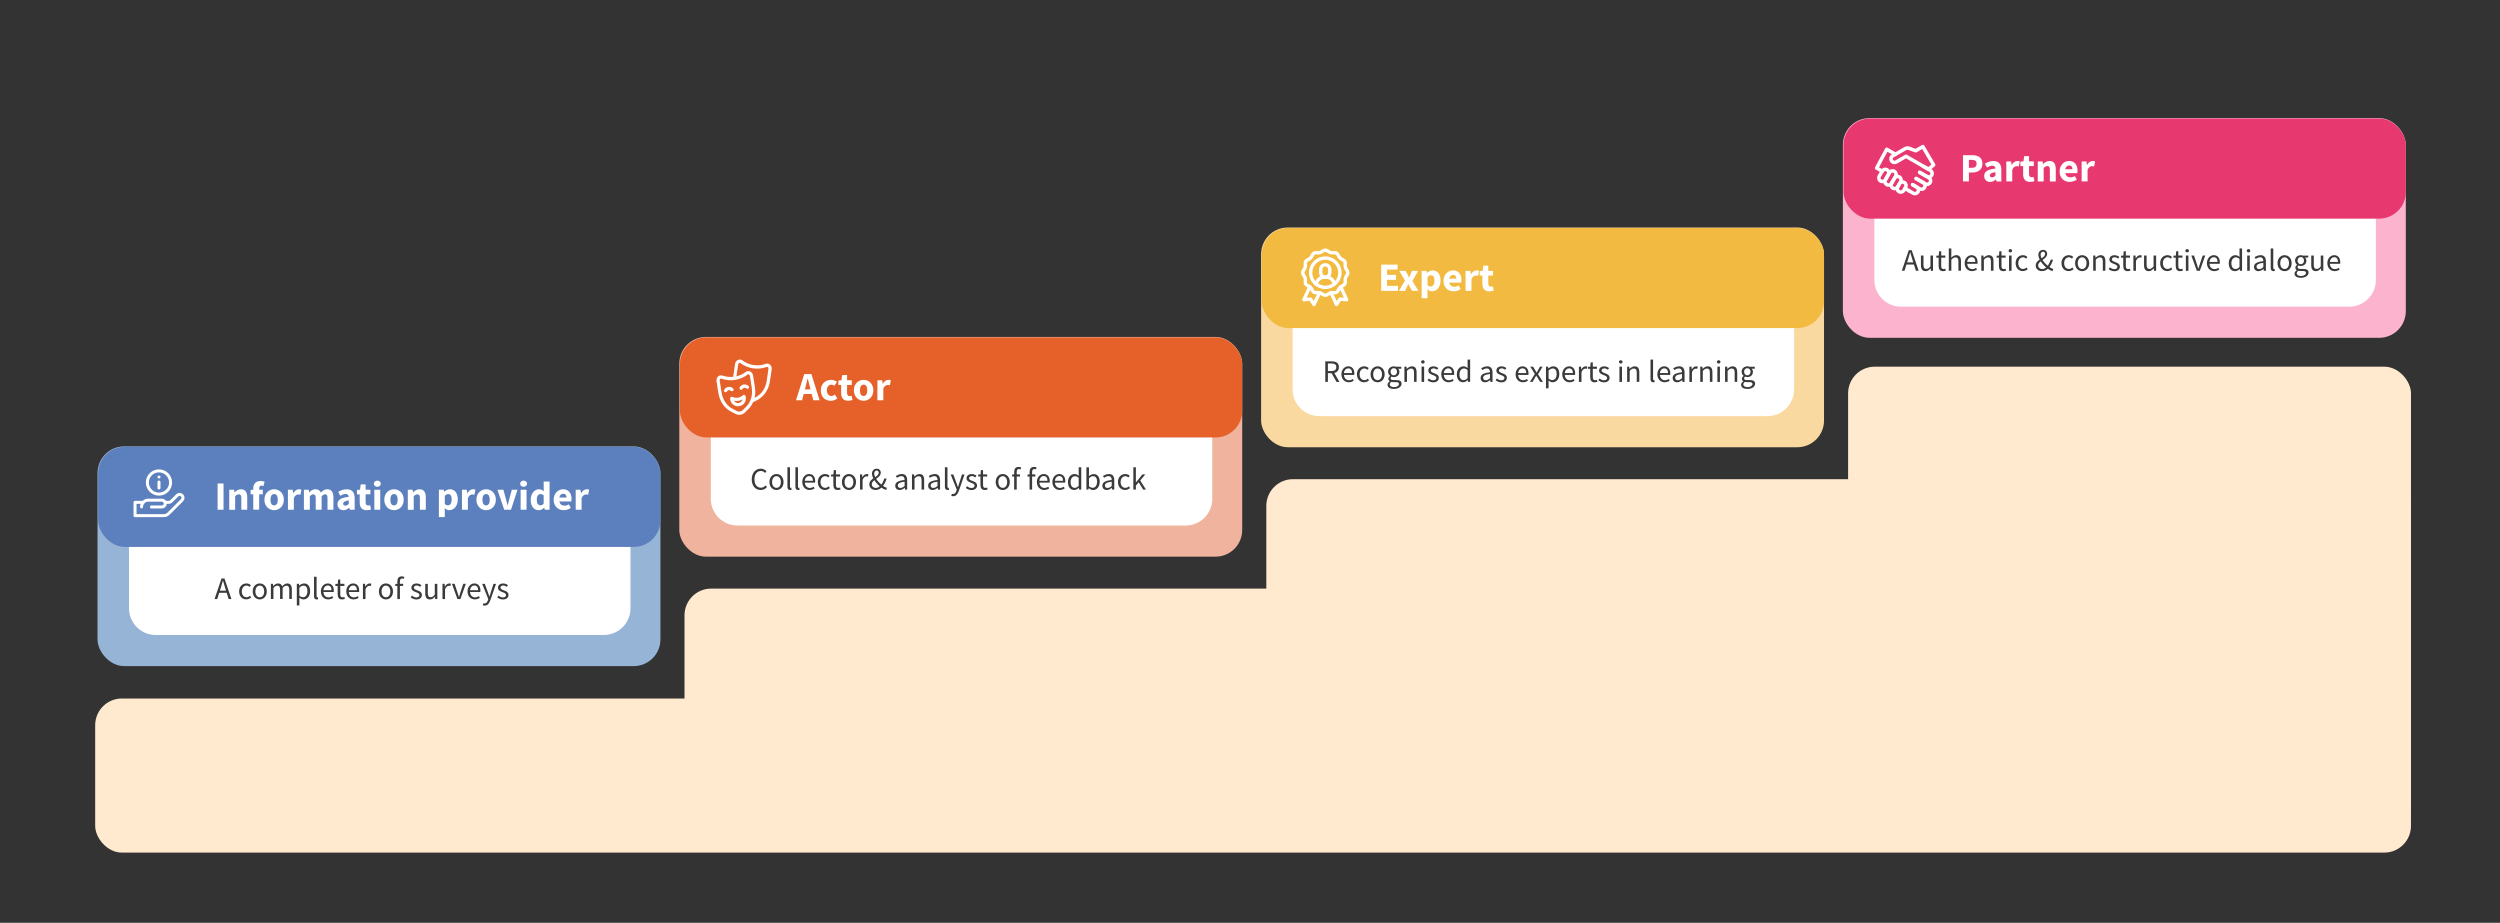 <svg xmlns="http://www.w3.org/2000/svg" xmlns:xlink="http://www.w3.org/1999/xlink" id="Layer_1" data-name="Layer 1" viewBox="0 0 858.61 316.93"><rect x="0" y="0" width="858.61" height="316.93" fill="#333333" stroke="none"/><defs><style>      .cls-1, .cls-2, .cls-3, .cls-4 {        fill: none;      }      .cls-5 {        fill: #fcb4ce;      }      .cls-6 {        fill: #3a3a3a;      }      .cls-7 {        clip-path: url(#clippath-1);      }      .cls-2 {        stroke-width: 1.16px;      }      .cls-2, .cls-3, .cls-4 {        stroke: #fff;        stroke-linecap: round;        stroke-linejoin: round;      }      .cls-3 {        stroke-width: 1.03px;      }      .cls-4 {        stroke-width: 1.22px;      }      .cls-8 {        fill: #f9d9a0;      }      .cls-9 {        fill: #fff;      }      .cls-10 {        fill: #e56129;      }      .cls-11 {        fill: #96b4d6;      }      .cls-12 {        fill: #e83870;      }      .cls-13 {        fill: #ffeacf;      }      .cls-14 {        fill: #f2ba40;      }      .cls-15 {        fill: #5c80bd;      }      .cls-16 {        fill: #efb39e;      }      .cls-17 {        clip-path: url(#clippath);      }    </style><clipPath id="clippath"><rect class="cls-1" x="445.24" y="85.33" width="19.83" height="19.83"></rect></clipPath><clipPath id="clippath-1"><rect class="cls-1" x="643.92" y="48.05" width="20.77" height="20.77"></rect></clipPath></defs><rect class="cls-13" x="32.69" y="239.9" width="795.34" height="52.92" rx="9.16" ry="9.16"></rect><rect class="cls-13" x="235.09" y="202.15" width="592.94" height="83.84" rx="9.16" ry="9.16"></rect><rect class="cls-13" x="434.91" y="164.57" width="393.13" height="105.16" rx="9.16" ry="9.16"></rect><rect class="cls-13" x="634.72" y="125.93" width="193.32" height="104.96" rx="9.16" ry="9.16"></rect><rect class="cls-11" x="33.49" y="153.31" width="193.33" height="75.46" rx="9.16" ry="9.16"></rect><path class="cls-9" d="M44.31,186.49h172.23v22.43c0,5.06-4.1,9.16-9.16,9.16H53.47c-5.06,0-9.16-4.1-9.16-9.16v-22.43h0Z"></path><g><rect class="cls-1" x="73.66" y="198.08" width="105.68" height="9.91"></rect><path class="cls-6" d="M76.08,198.68h1.01l2.39,7.06h-.95l-1.23-3.94c-.25-.79-.48-1.56-.71-2.38h-.04c-.22.82-.45,1.59-.7,2.38l-1.24,3.94h-.92l2.39-7.06ZM74.95,202.87h3.25v.72h-3.25v-.72Z"></path><path class="cls-6" d="M82.12,203.13c0-1.75,1.18-2.75,2.52-2.75.69,0,1.16.28,1.53.61l-.45.58c-.3-.28-.63-.46-1.04-.46-.95,0-1.64.82-1.64,2.01s.66,2,1.62,2c.48,0,.9-.23,1.23-.52l.38.59c-.47.42-1.06.66-1.69.66-1.39,0-2.45-1-2.45-2.74Z"></path><path class="cls-6" d="M86.79,203.13c0-1.75,1.14-2.75,2.42-2.75s2.42,1.01,2.42,2.75-1.14,2.74-2.42,2.74-2.42-1-2.42-2.74ZM90.73,203.13c0-1.2-.61-2.01-1.51-2.01s-1.51.82-1.51,2.01.61,2,1.51,2,1.51-.8,1.51-2Z"></path><path class="cls-6" d="M93.01,200.51h.73l.08.76h.03c.46-.49,1-.89,1.63-.89.8,0,1.23.38,1.44,1,.54-.59,1.09-1,1.72-1,1.07,0,1.59.71,1.59,2.04v3.31h-.88v-3.2c0-.97-.31-1.39-.97-1.39-.41,0-.83.26-1.31.8v3.79h-.88v-3.2c0-.97-.31-1.39-.97-1.39-.39,0-.83.26-1.31.8v3.79h-.88v-5.23Z"></path><path class="cls-6" d="M101.93,200.51h.73l.08.6h.03c.47-.39,1.06-.73,1.67-.73,1.35,0,2.07,1.05,2.07,2.67,0,1.78-1.07,2.82-2.26,2.82-.48,0-.97-.22-1.45-.61l.02.91v1.77h-.88v-7.44ZM105.59,203.06c0-1.15-.39-1.93-1.38-1.93-.44,0-.89.24-1.4.71v2.74c.47.4.93.54,1.27.54.87,0,1.5-.78,1.5-2.07Z"></path><path class="cls-6" d="M107.85,204.69v-6.61h.88v6.68c0,.27.12.38.25.38.05,0,.09,0,.19-.02l.12.68c-.12.04-.28.08-.51.08-.66,0-.94-.42-.94-1.18Z"></path><path class="cls-6" d="M110.2,203.13c0-1.7,1.15-2.75,2.35-2.75,1.33,0,2.09.96,2.09,2.45,0,.19-.02.37-.04.5h-3.52c.06,1.11.74,1.83,1.74,1.83.5,0,.91-.16,1.3-.42l.32.58c-.46.3-1.02.54-1.73.54-1.39,0-2.5-1.02-2.5-2.74ZM113.86,202.71c0-1.05-.47-1.62-1.29-1.62-.74,0-1.39.59-1.5,1.62h2.79Z"></path><path class="cls-6" d="M115.97,204.12v-2.89h-.78v-.67l.82-.05.11-1.47h.74v1.47h1.42v.72h-1.42v2.91c0,.64.21,1.01.81,1.01.19,0,.43-.07.6-.14l.17.67c-.29.1-.64.19-.97.19-1.11,0-1.49-.71-1.49-1.75Z"></path><path class="cls-6" d="M118.92,203.13c0-1.7,1.15-2.75,2.35-2.75,1.33,0,2.09.96,2.09,2.45,0,.19-.02.37-.04.5h-3.52c.06,1.11.74,1.83,1.74,1.83.5,0,.91-.16,1.3-.42l.32.58c-.46.3-1.02.54-1.73.54-1.39,0-2.5-1.02-2.5-2.74ZM122.57,202.71c0-1.05-.47-1.62-1.29-1.62-.74,0-1.39.59-1.5,1.62h2.79Z"></path><path class="cls-6" d="M124.64,200.51h.73l.08.95h.03c.36-.66.9-1.08,1.49-1.08.23,0,.39.03.56.11l-.17.78c-.18-.06-.3-.09-.51-.09-.44,0-.97.32-1.32,1.2v3.36h-.88v-5.23Z"></path><path class="cls-6" d="M130.13,203.13c0-1.75,1.14-2.75,2.42-2.75s2.42,1.01,2.42,2.75-1.14,2.74-2.42,2.74-2.42-1-2.42-2.74ZM134.06,203.13c0-1.2-.61-2.01-1.51-2.01s-1.51.82-1.51,2.01.61,2,1.51,2,1.51-.8,1.51-2Z"></path><path class="cls-6" d="M135.76,200.56l.75-.05h1.95v.72h-2.7v-.67ZM136.47,199.69c0-1.06.48-1.74,1.53-1.74.32,0,.63.08.87.18l-.19.68c-.2-.09-.41-.13-.59-.13-.49,0-.74.34-.74,1.02v6.05h-.88v-6.05Z"></path><path class="cls-6" d="M141.04,205.14l.44-.58c.45.37.92.62,1.54.62.69,0,1.03-.37,1.03-.81,0-.54-.62-.78-1.2-.99-.73-.27-1.56-.63-1.56-1.51s.67-1.48,1.8-1.48c.65,0,1.22.27,1.63.59l-.42.57c-.36-.27-.73-.46-1.19-.46-.66,0-.96.35-.96.75,0,.5.57.69,1.16.91.75.28,1.59.59,1.59,1.59,0,.85-.67,1.55-1.91,1.55-.74,0-1.46-.31-1.95-.73Z"></path><path class="cls-6" d="M146.05,203.83v-3.31h.88v3.2c0,.97.29,1.39.99,1.39.54,0,.91-.26,1.4-.88v-3.71h.88v5.23h-.73l-.07-.82h-.03c-.49.57-1.01.95-1.72.95-1.1,0-1.6-.71-1.6-2.04Z"></path><path class="cls-6" d="M151.97,200.51h.73l.07.95h.03c.36-.66.9-1.08,1.49-1.08.23,0,.39.03.56.11l-.17.78c-.18-.06-.3-.09-.51-.09-.44,0-.97.32-1.32,1.2v3.36h-.88v-5.23Z"></path><path class="cls-6" d="M155.22,200.51h.91l.99,2.97c.16.51.33,1.04.48,1.54h.04c.16-.5.33-1.03.48-1.54l.99-2.97h.87l-1.85,5.23h-1.03l-1.89-5.23Z"></path><path class="cls-6" d="M160.56,203.13c0-1.7,1.15-2.75,2.35-2.75,1.33,0,2.09.96,2.09,2.45,0,.19-.02.37-.04.5h-3.52c.06,1.11.74,1.83,1.74,1.83.5,0,.91-.16,1.3-.42l.32.58c-.46.3-1.02.54-1.73.54-1.39,0-2.5-1.02-2.5-2.74ZM164.22,202.71c0-1.05-.47-1.62-1.29-1.62-.74,0-1.39.59-1.5,1.62h2.79Z"></path><path class="cls-6" d="M165.82,207.89l.17-.7c.1.04.26.08.4.08.59,0,.96-.47,1.18-1.12l.12-.39-2.1-5.24h.91l1.07,2.9c.17.45.34.99.51,1.47h.04c.15-.48.3-1.01.44-1.47l.93-2.9h.87l-1.97,5.66c-.37,1.04-.91,1.82-1.96,1.82-.24,0-.44-.04-.61-.11Z"></path><path class="cls-6" d="M170.78,205.14l.44-.58c.45.37.92.62,1.54.62.69,0,1.03-.37,1.03-.81,0-.54-.62-.78-1.2-.99-.73-.27-1.56-.63-1.56-1.51s.67-1.48,1.8-1.48c.65,0,1.22.27,1.63.59l-.42.57c-.36-.27-.73-.46-1.19-.46-.66,0-.96.35-.96.75,0,.5.57.69,1.16.91.75.28,1.59.59,1.59,1.59,0,.85-.67,1.55-1.91,1.55-.74,0-1.46-.31-1.95-.73Z"></path></g><rect class="cls-15" x="33.71" y="153.45" width="193.11" height="34.38" rx="9.16" ry="9.16"></rect><g><rect class="cls-1" x="73.66" y="165.37" width="132.08" height="12.37"></rect><path class="cls-9" d="M74.73,166.05h2.04v9.01h-2.04v-9.01Z"></path><path class="cls-9" d="M78.72,168.2h1.66l.15.87h.05c.58-.55,1.27-1.03,2.2-1.03,1.49,0,2.13,1.05,2.13,2.77v4.26h-2.03v-4c0-.99-.26-1.29-.85-1.29-.51,0-.82.24-1.27.67v4.63h-2.03v-6.86Z"></path><path class="cls-9" d="M86.07,168.27l1.03-.08h3.15v1.59h-4.18v-1.52ZM86.98,167.84c0-1.45.67-2.64,2.52-2.64.57,0,1.06.13,1.37.24l-.37,1.5c-.23-.09-.48-.15-.71-.15-.5,0-.78.27-.78.98v7.27h-2.03v-7.21Z"></path><path class="cls-9" d="M90.81,171.63c0-2.28,1.6-3.6,3.34-3.6s3.34,1.32,3.34,3.6-1.61,3.59-3.34,3.59-3.34-1.32-3.34-3.59ZM95.41,171.63c0-1.19-.42-1.96-1.26-1.96s-1.26.77-1.26,1.96.42,1.95,1.26,1.95,1.26-.77,1.26-1.95Z"></path><path class="cls-9" d="M98.88,168.2h1.66l.15,1.2h.05c.5-.92,1.25-1.36,1.95-1.36.39,0,.62.05.82.14l-.34,1.75c-.24-.06-.45-.11-.74-.11-.52,0-1.15.33-1.51,1.27v3.97h-2.03v-6.86Z"></path><path class="cls-9" d="M104.38,168.2h1.66l.15.88h.05c.56-.57,1.18-1.05,2.08-1.05.96,0,1.55.42,1.89,1.15.6-.63,1.25-1.15,2.15-1.15,1.48,0,2.15,1.05,2.15,2.77v4.26h-2.03v-4c0-.99-.27-1.29-.85-1.29-.34,0-.73.21-1.17.67v4.63h-2.03v-4c0-.99-.27-1.29-.85-1.29-.34,0-.73.21-1.17.67v4.63h-2.03v-6.86Z"></path><path class="cls-9" d="M115.91,173.15c0-1.45,1.15-2.23,3.86-2.51-.04-.6-.34-.99-1.08-.99-.58,0-1.15.24-1.81.62l-.72-1.33c.87-.53,1.85-.9,2.93-.9,1.75,0,2.72,1,2.72,3.1v3.92h-1.66l-.15-.7h-.05c-.58.51-1.22.87-2,.87-1.25,0-2.04-.91-2.04-2.07ZM119.78,173.06v-1.2c-1.45.19-1.92.61-1.92,1.13,0,.44.3.66.79.66s.77-.23,1.13-.59Z"></path><path class="cls-9" d="M123.54,172.56v-2.77h-.94v-1.52l1.05-.08.24-1.82h1.68v1.82h1.64v1.59h-1.64v2.75c0,.78.35,1.09.89,1.09.23,0,.47-.06.65-.13l.32,1.48c-.36.12-.86.25-1.52.25-1.69,0-2.37-1.07-2.37-2.66Z"></path><path class="cls-9" d="M128.41,166.13c0-.62.49-1.06,1.18-1.06s1.18.44,1.18,1.06-.49,1.06-1.18,1.06-1.18-.44-1.18-1.06ZM128.56,168.2h2.03v6.86h-2.03v-6.86Z"></path><path class="cls-9" d="M131.98,171.63c0-2.28,1.6-3.6,3.34-3.6s3.34,1.32,3.34,3.6-1.61,3.59-3.34,3.59-3.34-1.32-3.34-3.59ZM136.58,171.63c0-1.19-.42-1.96-1.26-1.96s-1.26.77-1.26,1.96.42,1.95,1.26,1.95,1.26-.77,1.26-1.95Z"></path><path class="cls-9" d="M140.05,168.2h1.66l.15.87h.05c.58-.55,1.27-1.03,2.2-1.03,1.49,0,2.13,1.05,2.13,2.77v4.26h-2.03v-4c0-.99-.26-1.29-.85-1.29-.51,0-.82.24-1.27.67v4.63h-2.03v-6.86Z"></path><path class="cls-9" d="M150.73,168.2h1.66l.15.67h.05c.54-.48,1.24-.84,1.95-.84,1.66,0,2.68,1.37,2.68,3.49,0,2.35-1.4,3.7-2.89,3.7-.59,0-1.15-.26-1.64-.72l.07,1.08v2.01h-2.03v-9.4ZM155.13,171.54c0-1.23-.38-1.85-1.19-1.85-.42,0-.78.19-1.18.61v2.82c.37.32.75.43,1.09.43.71,0,1.28-.6,1.28-2.02Z"></path><path class="cls-9" d="M158.65,168.2h1.66l.15,1.2h.05c.5-.92,1.25-1.36,1.95-1.36.39,0,.62.05.82.14l-.34,1.75c-.24-.06-.45-.11-.74-.11-.52,0-1.15.33-1.51,1.27v3.97h-2.03v-6.86Z"></path><path class="cls-9" d="M163.62,171.63c0-2.28,1.61-3.6,3.34-3.6s3.34,1.32,3.34,3.6-1.61,3.59-3.34,3.59-3.34-1.32-3.34-3.59ZM168.21,171.63c0-1.19-.42-1.96-1.26-1.96s-1.26.77-1.26,1.96.42,1.95,1.26,1.95,1.26-.77,1.26-1.95Z"></path><path class="cls-9" d="M170.85,168.2h2.04l.89,3.24c.18.68.36,1.39.53,2.11h.06c.18-.72.36-1.43.53-2.11l.89-3.24h1.95l-2.24,6.86h-2.34l-2.31-6.86Z"></path><path class="cls-9" d="M178.65,166.13c0-.62.49-1.06,1.18-1.06s1.18.44,1.18,1.06-.49,1.06-1.18,1.06-1.18-.44-1.18-1.06ZM178.81,168.2h2.03v6.86h-2.03v-6.86Z"></path><path class="cls-9" d="M182.27,171.63c0-2.24,1.4-3.6,2.84-3.6.76,0,1.22.28,1.68.72l-.07-1.04v-2.34h2.03v9.69h-1.66l-.15-.68h-.05c-.48.48-1.16.85-1.82.85-1.7,0-2.81-1.35-2.81-3.59ZM186.72,172.94v-2.82c-.36-.32-.76-.43-1.13-.43-.66,0-1.24.61-1.24,1.91s.46,1.95,1.25,1.95c.43,0,.78-.16,1.12-.61Z"></path><path class="cls-9" d="M190.15,171.63c0-2.23,1.59-3.6,3.23-3.6,1.95,0,2.92,1.42,2.92,3.29,0,.37-.05.73-.08.9h-4.1c.18,1,.86,1.45,1.78,1.45.52,0,.99-.16,1.48-.45l.67,1.23c-.7.49-1.62.77-2.43.77-1.96,0-3.47-1.32-3.47-3.59ZM194.57,170.88c0-.75-.33-1.3-1.14-1.3-.64,0-1.2.43-1.33,1.3h2.47Z"></path><path class="cls-9" d="M197.71,168.2h1.66l.15,1.2h.05c.5-.92,1.25-1.36,1.95-1.36.39,0,.62.05.82.14l-.34,1.75c-.24-.06-.45-.11-.74-.11-.52,0-1.15.33-1.51,1.27v3.97h-2.03v-6.86Z"></path></g><rect class="cls-16" x="233.3" y="115.72" width="193.33" height="75.46" rx="9.16" ry="9.16"></rect><path class="cls-9" d="M244.12,148.9h172.23v22.43c0,5.06-4.1,9.16-9.16,9.16h-153.91c-5.06,0-9.16-4.1-9.16-9.16v-22.43h0Z"></path><g><rect class="cls-1" x="257.63" y="160.5" width="137.38" height="9.91"></rect><path class="cls-6" d="M258.18,164.64c0-2.28,1.34-3.67,3.13-3.67.86,0,1.53.42,1.94.87l-.49.59c-.37-.4-.84-.67-1.43-.67-1.33,0-2.22,1.09-2.22,2.85s.85,2.89,2.19,2.89c.67,0,1.19-.29,1.64-.79l.49.56c-.56.65-1.25,1.02-2.17,1.02-1.76,0-3.08-1.36-3.08-3.65Z"></path><path class="cls-6" d="M264.26,165.55c0-1.74,1.14-2.75,2.42-2.75s2.42,1.01,2.42,2.75-1.14,2.74-2.42,2.74-2.42-1-2.42-2.74ZM268.19,165.55c0-1.2-.61-2.01-1.51-2.01s-1.51.82-1.51,2.01.61,2,1.51,2,1.51-.8,1.51-2Z"></path><path class="cls-6" d="M270.44,167.11v-6.62h.88v6.68c0,.27.12.38.25.38.05,0,.09,0,.19-.02l.12.68c-.13.04-.28.08-.51.08-.66,0-.94-.42-.94-1.18Z"></path><path class="cls-6" d="M273.18,167.11v-6.62h.88v6.68c0,.27.12.38.25.38.05,0,.09,0,.19-.02l.12.68c-.13.04-.28.08-.51.08-.66,0-.94-.42-.94-1.18Z"></path><path class="cls-6" d="M275.53,165.55c0-1.7,1.15-2.75,2.35-2.75,1.33,0,2.09.96,2.09,2.45,0,.19-.02.37-.04.5h-3.52c.06,1.11.74,1.83,1.74,1.83.5,0,.91-.16,1.3-.42l.32.58c-.46.3-1.02.54-1.73.54-1.39,0-2.5-1.02-2.5-2.74ZM279.19,165.12c0-1.05-.47-1.62-1.29-1.62-.74,0-1.39.59-1.5,1.62h2.79Z"></path><path class="cls-6" d="M280.87,165.55c0-1.74,1.18-2.75,2.52-2.75.69,0,1.16.28,1.53.61l-.45.59c-.3-.28-.63-.46-1.04-.46-.95,0-1.64.82-1.64,2.01s.66,2,1.62,2c.48,0,.9-.23,1.23-.52l.38.59c-.47.42-1.06.66-1.69.66-1.39,0-2.45-1-2.45-2.74Z"></path><path class="cls-6" d="M286.21,166.54v-2.89h-.78v-.67l.82-.05.11-1.47h.74v1.47h1.42v.72h-1.42v2.91c0,.64.21,1.01.81,1.01.19,0,.43-.07.6-.14l.17.67c-.29.1-.64.19-.97.19-1.11,0-1.49-.71-1.49-1.75Z"></path><path class="cls-6" d="M289.15,165.55c0-1.74,1.14-2.75,2.42-2.75s2.42,1.01,2.42,2.75-1.14,2.74-2.42,2.74-2.42-1-2.42-2.74ZM293.08,165.55c0-1.2-.61-2.01-1.51-2.01s-1.51.82-1.51,2.01.61,2,1.51,2,1.51-.8,1.51-2Z"></path><path class="cls-6" d="M295.36,162.93h.73l.08.95h.03c.36-.66.9-1.08,1.49-1.08.23,0,.39.03.56.11l-.17.78c-.18-.06-.3-.09-.51-.09-.44,0-.97.32-1.32,1.2v3.36h-.88v-5.23Z"></path><path class="cls-6" d="M298.56,166.33c0-2.1,3.22-2.44,3.22-3.95,0-.41-.19-.78-.67-.78-.53,0-.87.44-.87,1.03,0,1.32,1.45,3.08,2.8,4.08.56.42,1.1.71,1.55.84l-.24.74c-.56-.16-1.2-.48-1.84-.98-1.55-1.2-3.04-3.16-3.04-4.66,0-.94.65-1.68,1.63-1.68.87,0,1.39.58,1.39,1.4,0,1.81-3.08,2.36-3.08,3.91,0,.79.62,1.3,1.39,1.3.59,0,1.15-.34,1.62-.83.58-.62,1-1.44,1.27-2.4h.82c-.31,1.05-.79,2.03-1.47,2.82-.59.66-1.34,1.11-2.33,1.11-1.28,0-2.15-.82-2.15-1.95Z"></path><path class="cls-6" d="M307.47,166.8c0-1.14.98-1.71,3.21-1.95,0-.67-.23-1.32-1.08-1.32-.6,0-1.15.29-1.56.56l-.35-.61c.48-.31,1.21-.68,2.05-.68,1.28,0,1.82.85,1.82,2.15v3.21h-.73l-.08-.62h-.03c-.5.41-1.08.75-1.73.75-.88,0-1.53-.54-1.53-1.49ZM310.68,166.88v-1.45c-1.75.21-2.34.64-2.34,1.31,0,.6.4.84.92.84s.92-.25,1.43-.69Z"></path><path class="cls-6" d="M313.21,162.93h.73l.07.75h.03c.5-.49,1.04-.88,1.75-.88,1.1,0,1.6.71,1.6,2.04v3.31h-.88v-3.2c0-.97-.29-1.39-.99-1.39-.53,0-.91.27-1.43.8v3.79h-.88v-5.23Z"></path><path class="cls-6" d="M318.77,166.8c0-1.14.98-1.71,3.21-1.95,0-.67-.23-1.32-1.08-1.32-.6,0-1.15.29-1.56.56l-.35-.61c.48-.31,1.21-.68,2.05-.68,1.28,0,1.82.85,1.82,2.15v3.21h-.73l-.07-.62h-.03c-.5.41-1.08.75-1.73.75-.88,0-1.53-.54-1.53-1.49ZM321.98,166.88v-1.45c-1.75.21-2.34.64-2.34,1.31,0,.6.4.84.92.84s.92-.25,1.43-.69Z"></path><path class="cls-6" d="M324.52,167.11v-6.62h.88v6.68c0,.27.12.38.25.38.05,0,.09,0,.19-.02l.12.68c-.13.04-.28.08-.51.08-.66,0-.94-.42-.94-1.18Z"></path><path class="cls-6" d="M326.73,170.31l.17-.71c.1.04.26.08.4.08.59,0,.96-.47,1.18-1.12l.12-.38-2.1-5.24h.91l1.07,2.89c.16.46.34.99.51,1.47h.04c.15-.47.3-1.01.44-1.47l.93-2.89h.87l-1.97,5.66c-.37,1.04-.91,1.82-1.96,1.82-.24,0-.45-.04-.61-.11Z"></path><path class="cls-6" d="M331.7,167.56l.44-.58c.45.37.92.62,1.54.62.69,0,1.03-.37,1.03-.81,0-.54-.62-.78-1.2-.99-.73-.27-1.56-.63-1.56-1.51s.67-1.48,1.8-1.48c.65,0,1.22.27,1.63.59l-.42.57c-.36-.27-.73-.46-1.19-.46-.66,0-.96.35-.96.75,0,.5.57.69,1.16.91.75.29,1.59.59,1.59,1.59,0,.85-.67,1.55-1.91,1.55-.74,0-1.46-.31-1.95-.72Z"></path><path class="cls-6" d="M336.73,166.54v-2.89h-.78v-.67l.82-.05.11-1.47h.74v1.47h1.42v.72h-1.42v2.91c0,.64.21,1.01.81,1.01.19,0,.43-.07.6-.14l.17.67c-.29.1-.64.19-.97.19-1.11,0-1.49-.71-1.49-1.75Z"></path><path class="cls-6" d="M341.97,165.55c0-1.74,1.14-2.75,2.42-2.75s2.42,1.01,2.42,2.75-1.14,2.74-2.42,2.74-2.42-1-2.42-2.74ZM345.9,165.55c0-1.2-.61-2.01-1.51-2.01s-1.51.82-1.51,2.01.61,2,1.51,2,1.51-.8,1.51-2Z"></path><path class="cls-6" d="M347.6,162.98l.75-.05h1.95v.72h-2.7v-.67ZM348.31,162.1c0-1.06.48-1.74,1.53-1.74.32,0,.63.08.87.18l-.19.68c-.2-.09-.41-.13-.59-.13-.49,0-.74.35-.74,1.02v6.05h-.88v-6.05Z"></path><path class="cls-6" d="M352.89,162.98l.75-.05h1.95v.72h-2.7v-.67ZM353.6,162.1c0-1.06.48-1.74,1.53-1.74.32,0,.63.08.87.18l-.19.68c-.2-.09-.41-.13-.59-.13-.49,0-.74.35-.74,1.02v6.05h-.88v-6.05Z"></path><path class="cls-6" d="M356.1,165.55c0-1.7,1.15-2.75,2.35-2.75,1.33,0,2.09.96,2.09,2.45,0,.19-.02.37-.04.5h-3.52c.06,1.11.74,1.83,1.74,1.83.5,0,.91-.16,1.3-.42l.32.58c-.46.3-1.02.54-1.73.54-1.39,0-2.5-1.02-2.5-2.74ZM359.75,165.12c0-1.05-.47-1.62-1.29-1.62-.74,0-1.39.59-1.5,1.62h2.79Z"></path><path class="cls-6" d="M361.43,165.55c0-1.7,1.15-2.75,2.35-2.75,1.33,0,2.09.96,2.09,2.45,0,.19-.02.37-.04.5h-3.52c.06,1.11.74,1.83,1.74,1.83.5,0,.91-.16,1.3-.42l.32.58c-.46.3-1.02.54-1.73.54-1.39,0-2.5-1.02-2.5-2.74ZM365.09,165.12c0-1.05-.47-1.62-1.29-1.62-.74,0-1.39.59-1.5,1.62h2.79Z"></path><path class="cls-6" d="M366.78,165.55c0-1.7,1.07-2.75,2.26-2.75.61,0,1.01.23,1.47.61l-.04-.9v-2.02h.88v7.66h-.73l-.07-.62h-.03c-.41.41-.96.75-1.59.75-1.31,0-2.15-.99-2.15-2.74ZM370.47,166.83v-2.74c-.45-.4-.85-.54-1.28-.54-.84,0-1.5.81-1.5,2,0,1.25.52,2,1.43,2,.48,0,.9-.24,1.34-.71Z"></path><path class="cls-6" d="M373.94,167.62h-.03l-.08.54h-.71v-7.66h.88v2.1l-.03.94c.48-.41,1.06-.73,1.64-.73,1.35,0,2.08,1.05,2.08,2.66,0,1.79-1.07,2.83-2.26,2.83-.49,0-1.03-.25-1.49-.67ZM376.79,165.47c0-1.15-.39-1.93-1.38-1.93-.44,0-.9.24-1.4.71v2.74c.46.4.93.54,1.27.54.87,0,1.5-.78,1.5-2.07Z"></path><path class="cls-6" d="M378.6,166.8c0-1.14.98-1.71,3.21-1.95,0-.67-.23-1.32-1.08-1.32-.6,0-1.15.29-1.56.56l-.35-.61c.48-.31,1.21-.68,2.05-.68,1.28,0,1.82.85,1.82,2.15v3.21h-.73l-.08-.62h-.03c-.5.41-1.08.75-1.73.75-.88,0-1.53-.54-1.53-1.49ZM381.81,166.88v-1.45c-1.75.21-2.34.64-2.34,1.31,0,.6.4.84.92.84s.92-.25,1.43-.69Z"></path><path class="cls-6" d="M383.95,165.55c0-1.74,1.18-2.75,2.52-2.75.69,0,1.16.28,1.53.61l-.45.59c-.3-.28-.63-.46-1.04-.46-.95,0-1.64.82-1.64,2.01s.66,2,1.62,2c.48,0,.9-.23,1.23-.52l.38.59c-.47.42-1.06.66-1.69.66-1.39,0-2.45-1-2.45-2.74Z"></path><path class="cls-6" d="M389.24,160.49h.87v5.19h.03l2.23-2.76h.98l-1.75,2.1,1.98,3.13h-.97l-1.52-2.51-.98,1.14v1.37h-.87v-7.66Z"></path></g><rect class="cls-10" x="233.52" y="115.87" width="193.11" height="34.38" rx="9.16" ry="9.16"></rect><g><rect class="cls-1" x="273.48" y="127.79" width="132.08" height="12.37"></rect><path class="cls-9" d="M276.22,128.46h2.44l2.83,9.01h-2.16l-1.18-4.56c-.25-.9-.49-1.96-.73-2.91h-.06c-.22.95-.46,2.01-.71,2.91l-1.18,4.56h-2.08l2.83-9.01ZM275.25,133.74h4.33v1.58h-4.33v-1.58Z"></path><path class="cls-9" d="M281.9,134.05c0-2.28,1.68-3.6,3.57-3.6.84,0,1.49.3,2,.74l-.96,1.31c-.33-.28-.6-.4-.93-.4-.98,0-1.6.77-1.6,1.96s.65,1.95,1.54,1.95c.45,0,.88-.22,1.24-.51l.8,1.33c-.67.59-1.52.82-2.26.82-1.91,0-3.39-1.32-3.39-3.59Z"></path><path class="cls-9" d="M288.89,134.98v-2.77h-.94v-1.52l1.05-.08.24-1.82h1.68v1.82h1.64v1.59h-1.64v2.75c0,.78.35,1.09.89,1.09.23,0,.47-.06.65-.13l.32,1.47c-.36.12-.86.25-1.52.25-1.69,0-2.37-1.07-2.37-2.66Z"></path><path class="cls-9" d="M293.26,134.05c0-2.28,1.61-3.6,3.34-3.6s3.34,1.32,3.34,3.6-1.61,3.59-3.34,3.59-3.34-1.32-3.34-3.59ZM297.86,134.05c0-1.19-.42-1.96-1.26-1.96s-1.26.77-1.26,1.96.42,1.95,1.26,1.95,1.26-.77,1.26-1.95Z"></path><path class="cls-9" d="M301.33,130.61h1.66l.15,1.2h.05c.5-.92,1.25-1.37,1.95-1.37.39,0,.62.05.82.14l-.34,1.75c-.24-.06-.45-.11-.74-.11-.52,0-1.15.33-1.51,1.27v3.97h-2.03v-6.86Z"></path></g><rect class="cls-8" x="433.12" y="78.14" width="193.33" height="75.46" rx="9.16" ry="9.16"></rect><path class="cls-9" d="M443.94,111.32h172.23v22.43c0,5.06-4.1,9.16-9.16,9.16h-153.91c-5.06,0-9.16-4.1-9.16-9.16v-22.43h0Z"></path><g><rect class="cls-1" x="454.19" y="123.5" width="152.62" height="9.91"></rect><path class="cls-6" d="M455.16,124.1h2.21c1.44,0,2.47.52,2.47,1.99s-1.03,2.09-2.47,2.09h-1.31v2.98h-.9v-7.06ZM457.24,127.45c1.1,0,1.7-.45,1.7-1.36s-.6-1.26-1.7-1.26h-1.18v2.62h1.18ZM457.19,127.93l.7-.46,2.15,3.7h-1.02l-1.84-3.23Z"></path><path class="cls-6" d="M460.7,128.56c0-1.7,1.15-2.75,2.35-2.75,1.33,0,2.09.96,2.09,2.45,0,.19-.02.37-.04.5h-3.52c.06,1.11.74,1.83,1.74,1.83.5,0,.91-.16,1.3-.42l.32.58c-.46.3-1.02.54-1.73.54-1.39,0-2.5-1.02-2.5-2.74ZM464.35,128.13c0-1.05-.47-1.62-1.29-1.62-.74,0-1.39.59-1.5,1.62h2.79Z"></path><path class="cls-6" d="M466.03,128.56c0-1.74,1.18-2.75,2.52-2.75.69,0,1.16.28,1.53.61l-.45.59c-.3-.28-.63-.46-1.04-.46-.95,0-1.64.82-1.64,2.01s.66,2,1.62,2c.48,0,.9-.23,1.23-.52l.38.59c-.47.42-1.06.66-1.69.66-1.39,0-2.45-1-2.45-2.74Z"></path><path class="cls-6" d="M470.71,128.56c0-1.74,1.14-2.75,2.42-2.75s2.42,1.01,2.42,2.75-1.14,2.74-2.42,2.74-2.42-1-2.42-2.74ZM474.64,128.56c0-1.2-.61-2.01-1.51-2.01s-1.51.82-1.51,2.01.61,2,1.51,2,1.51-.8,1.51-2Z"></path><path class="cls-6" d="M476.53,132.17c0-.45.29-.87.77-1.18v-.04c-.27-.17-.47-.45-.47-.86,0-.43.3-.78.58-.97v-.04c-.35-.27-.68-.78-.68-1.4,0-1.14.9-1.86,1.96-1.86.29,0,.55.06.74.13h1.82v.68h-1.07c.25.24.43.63.43,1.08,0,1.12-.85,1.81-1.91,1.81-.25,0-.54-.06-.78-.18-.19.16-.33.33-.33.62,0,.33.22.57.92.57h1.02c1.22,0,1.83.38,1.83,1.25,0,.97-1.03,1.81-2.64,1.81-1.28,0-2.16-.5-2.16-1.4ZM480.47,131.89c0-.48-.37-.65-1.05-.65h-.9c-.2,0-.45-.02-.68-.08-.37.27-.53.58-.53.88,0,.56.57.92,1.52.92s1.65-.52,1.65-1.07ZM479.8,127.67c0-.76-.5-1.22-1.11-1.22s-1.11.46-1.11,1.22.51,1.24,1.11,1.24,1.11-.48,1.11-1.24Z"></path><path class="cls-6" d="M482.34,125.94h.73l.07.75h.03c.5-.49,1.04-.88,1.75-.88,1.1,0,1.6.71,1.6,2.04v3.31h-.88v-3.2c0-.97-.29-1.39-.99-1.39-.53,0-.91.27-1.43.8v3.79h-.88v-5.23Z"></path><path class="cls-6" d="M488.07,124.29c0-.35.27-.57.61-.57s.61.22.61.57-.27.57-.61.57-.61-.24-.61-.57ZM488.23,125.94h.88v5.23h-.88v-5.23Z"></path><path class="cls-6" d="M490.29,130.57l.44-.58c.45.37.92.62,1.54.62.69,0,1.03-.37,1.03-.81,0-.54-.62-.78-1.2-.99-.73-.27-1.56-.63-1.56-1.51s.67-1.48,1.8-1.48c.65,0,1.22.27,1.63.59l-.42.57c-.36-.27-.73-.46-1.19-.46-.66,0-.96.35-.96.75,0,.5.57.69,1.16.91.75.29,1.59.59,1.59,1.59,0,.85-.67,1.55-1.91,1.55-.74,0-1.46-.31-1.95-.72Z"></path><path class="cls-6" d="M494.99,128.56c0-1.7,1.15-2.75,2.35-2.75,1.33,0,2.09.96,2.09,2.45,0,.19-.02.37-.04.5h-3.52c.06,1.11.74,1.83,1.74,1.83.5,0,.91-.16,1.3-.42l.32.58c-.46.3-1.02.54-1.73.54-1.39,0-2.5-1.02-2.5-2.74ZM498.65,128.13c0-1.05-.47-1.62-1.29-1.62-.74,0-1.39.59-1.5,1.62h2.79Z"></path><path class="cls-6" d="M500.34,128.56c0-1.7,1.07-2.75,2.26-2.75.61,0,1.01.23,1.47.61l-.04-.9v-2.02h.88v7.66h-.73l-.07-.62h-.03c-.41.41-.96.75-1.59.75-1.31,0-2.15-.99-2.15-2.74ZM504.03,129.84v-2.74c-.45-.4-.85-.54-1.28-.54-.84,0-1.5.81-1.5,2,0,1.25.52,2,1.44,2,.48,0,.9-.24,1.34-.71Z"></path><path class="cls-6" d="M508.51,129.81c0-1.14.98-1.71,3.21-1.95,0-.67-.23-1.32-1.08-1.32-.6,0-1.15.29-1.56.56l-.35-.61c.48-.31,1.21-.68,2.05-.68,1.28,0,1.82.85,1.82,2.15v3.21h-.73l-.07-.62h-.03c-.5.41-1.08.75-1.73.75-.88,0-1.53-.54-1.53-1.49ZM511.72,129.89v-1.45c-1.75.21-2.34.64-2.34,1.31,0,.6.4.84.92.84s.92-.25,1.43-.69Z"></path><path class="cls-6" d="M513.67,130.57l.44-.58c.45.37.92.62,1.54.62.69,0,1.03-.37,1.03-.81,0-.54-.62-.78-1.2-.99-.73-.27-1.56-.63-1.56-1.51s.67-1.48,1.8-1.48c.65,0,1.22.27,1.63.59l-.42.57c-.36-.27-.73-.46-1.19-.46-.66,0-.96.35-.96.75,0,.5.57.69,1.16.91.75.29,1.59.59,1.59,1.59,0,.85-.67,1.55-1.91,1.55-.74,0-1.46-.31-1.95-.72Z"></path><path class="cls-6" d="M520.52,128.56c0-1.7,1.15-2.75,2.35-2.75,1.33,0,2.09.96,2.09,2.45,0,.19-.02.37-.04.5h-3.52c.06,1.11.74,1.83,1.74,1.83.5,0,.91-.16,1.3-.42l.32.58c-.46.3-1.02.54-1.73.54-1.39,0-2.5-1.02-2.5-2.74ZM524.18,128.13c0-1.05-.47-1.62-1.29-1.62-.74,0-1.39.59-1.5,1.62h2.79Z"></path><path class="cls-6" d="M527.14,128.44l-1.58-2.5h.96l.7,1.15c.16.29.34.58.51.87h.04c.16-.29.31-.58.47-.87l.64-1.15h.92l-1.58,2.59,1.71,2.63h-.96l-.77-1.21c-.18-.31-.37-.64-.57-.94h-.04c-.18.3-.35.62-.53.94l-.71,1.21h-.92l1.71-2.73Z"></path><path class="cls-6" d="M530.96,125.94h.73l.07.6h.03c.47-.39,1.06-.73,1.67-.73,1.35,0,2.07,1.05,2.07,2.66,0,1.78-1.07,2.82-2.26,2.82-.48,0-.97-.22-1.45-.61l.02.91v1.77h-.88v-7.44ZM534.63,128.48c0-1.15-.39-1.93-1.38-1.93-.44,0-.89.24-1.4.71v2.74c.47.4.93.54,1.27.54.87,0,1.5-.78,1.5-2.07Z"></path><path class="cls-6" d="M536.54,128.56c0-1.7,1.15-2.75,2.35-2.75,1.33,0,2.09.96,2.09,2.45,0,.19-.02.37-.04.5h-3.52c.06,1.11.74,1.83,1.74,1.83.5,0,.91-.16,1.3-.42l.32.58c-.46.3-1.02.54-1.73.54-1.39,0-2.5-1.02-2.5-2.74ZM540.2,128.13c0-1.05-.47-1.62-1.29-1.62-.74,0-1.39.59-1.5,1.62h2.79Z"></path><path class="cls-6" d="M542.27,125.94h.73l.07.95h.03c.36-.66.9-1.08,1.49-1.08.23,0,.39.03.56.11l-.17.78c-.18-.06-.3-.09-.51-.09-.44,0-.97.32-1.32,1.2v3.36h-.88v-5.23Z"></path><path class="cls-6" d="M546.15,129.55v-2.89h-.78v-.67l.82-.05.11-1.47h.74v1.47h1.42v.72h-1.42v2.91c0,.64.21,1.01.81,1.01.19,0,.43-.07.6-.14l.17.67c-.29.1-.64.19-.97.19-1.11,0-1.49-.71-1.49-1.75Z"></path><path class="cls-6" d="M548.94,130.57l.44-.58c.45.37.92.62,1.54.62.69,0,1.03-.37,1.03-.81,0-.54-.62-.78-1.2-.99-.73-.27-1.56-.63-1.56-1.51s.67-1.48,1.8-1.48c.65,0,1.22.27,1.63.59l-.42.57c-.36-.27-.73-.46-1.19-.46-.66,0-.96.35-.96.75,0,.5.57.69,1.16.91.75.29,1.59.59,1.59,1.59,0,.85-.67,1.55-1.91,1.55-.74,0-1.46-.31-1.95-.72Z"></path><path class="cls-6" d="M556.02,124.29c0-.35.27-.57.61-.57s.61.22.61.57-.27.57-.61.57-.61-.24-.61-.57ZM556.18,125.94h.88v5.23h-.88v-5.23Z"></path><path class="cls-6" d="M558.83,125.94h.73l.07.75h.03c.5-.49,1.04-.88,1.75-.88,1.1,0,1.6.71,1.6,2.04v3.31h-.88v-3.2c0-.97-.29-1.39-.99-1.39-.53,0-.91.27-1.43.8v3.79h-.88v-5.23Z"></path><path class="cls-6" d="M566.86,130.12v-6.62h.88v6.68c0,.27.12.38.25.38.05,0,.09,0,.19-.02l.12.68c-.13.04-.28.08-.51.08-.66,0-.94-.42-.94-1.18Z"></path><path class="cls-6" d="M569.21,128.56c0-1.7,1.15-2.75,2.35-2.75,1.33,0,2.09.96,2.09,2.45,0,.19-.02.37-.04.5h-3.52c.06,1.11.74,1.83,1.74,1.83.5,0,.91-.16,1.3-.42l.32.58c-.46.3-1.02.54-1.73.54-1.39,0-2.5-1.02-2.5-2.74ZM572.87,128.13c0-1.05-.47-1.62-1.29-1.62-.74,0-1.39.59-1.5,1.62h2.79Z"></path><path class="cls-6" d="M574.46,129.81c0-1.14.98-1.71,3.21-1.95,0-.67-.23-1.32-1.08-1.32-.6,0-1.15.29-1.56.56l-.35-.61c.48-.31,1.21-.68,2.05-.68,1.28,0,1.82.85,1.82,2.15v3.21h-.73l-.07-.62h-.03c-.5.41-1.08.75-1.73.75-.88,0-1.53-.54-1.53-1.49ZM577.67,129.89v-1.45c-1.75.21-2.34.64-2.34,1.31,0,.6.4.84.92.84s.92-.25,1.43-.69Z"></path><path class="cls-6" d="M580.21,125.94h.73l.07.95h.03c.36-.66.9-1.08,1.49-1.08.23,0,.39.03.56.11l-.17.78c-.18-.06-.3-.09-.51-.09-.44,0-.97.32-1.32,1.2v3.36h-.88v-5.23Z"></path><path class="cls-6" d="M583.94,125.94h.73l.07.75h.03c.5-.49,1.04-.88,1.75-.88,1.1,0,1.6.71,1.6,2.04v3.31h-.88v-3.2c0-.97-.29-1.39-.99-1.39-.53,0-.91.27-1.43.8v3.79h-.88v-5.23Z"></path><path class="cls-6" d="M589.66,124.29c0-.35.27-.57.61-.57s.61.22.61.57-.27.57-.61.57-.61-.24-.61-.57ZM589.82,125.94h.88v5.23h-.88v-5.23Z"></path><path class="cls-6" d="M592.46,125.94h.73l.07.75h.03c.5-.49,1.04-.88,1.75-.88,1.1,0,1.6.71,1.6,2.04v3.31h-.88v-3.2c0-.97-.29-1.39-.99-1.39-.53,0-.91.27-1.43.8v3.79h-.88v-5.23Z"></path><path class="cls-6" d="M597.95,132.17c0-.45.29-.87.77-1.18v-.04c-.27-.17-.47-.45-.47-.86,0-.43.3-.78.58-.97v-.04c-.35-.27-.68-.78-.68-1.4,0-1.14.9-1.86,1.96-1.86.29,0,.55.06.74.13h1.82v.68h-1.07c.25.24.43.63.43,1.08,0,1.12-.85,1.81-1.91,1.81-.25,0-.54-.06-.78-.18-.19.16-.33.33-.33.62,0,.33.22.57.92.57h1.02c1.22,0,1.83.38,1.83,1.25,0,.97-1.03,1.81-2.64,1.81-1.28,0-2.16-.5-2.16-1.4ZM601.89,131.89c0-.48-.37-.65-1.05-.65h-.9c-.2,0-.45-.02-.68-.08-.37.27-.53.58-.53.88,0,.56.57.92,1.52.92s1.65-.52,1.65-1.07ZM601.22,127.67c0-.76-.5-1.22-1.11-1.22s-1.11.46-1.11,1.22.51,1.24,1.11,1.24,1.11-.48,1.11-1.24Z"></path></g><rect class="cls-14" x="433.34" y="78.29" width="193.11" height="34.38" rx="9.16" ry="9.16"></rect><g><rect class="cls-1" x="473.29" y="90.2" width="132.08" height="12.37"></rect><path class="cls-9" d="M474.35,90.88h5.65v1.71h-3.61v1.81h3.07v1.71h-3.07v2.08h3.75v1.71h-5.78v-9.01Z"></path><path class="cls-9" d="M482.55,96.32l-1.98-3.29h2.18l.61,1.11c.19.38.39.79.58,1.17h.06c.15-.38.32-.79.47-1.17l.47-1.11h2.11l-1.98,3.52,2.11,3.34h-2.18l-.67-1.13c-.21-.39-.42-.81-.64-1.19h-.06c-.17.39-.35.79-.53,1.19l-.53,1.13h-2.11l2.11-3.57Z"></path><path class="cls-9" d="M488.25,93.03h1.66l.15.67h.05c.54-.48,1.24-.84,1.95-.84,1.66,0,2.68,1.37,2.68,3.49,0,2.35-1.4,3.7-2.89,3.7-.59,0-1.15-.26-1.64-.72l.07,1.08v2.01h-2.03v-9.4ZM492.65,96.38c0-1.23-.38-1.85-1.19-1.85-.42,0-.78.19-1.18.61v2.82c.37.32.75.43,1.09.43.71,0,1.28-.6,1.28-2.02Z"></path><path class="cls-9" d="M495.77,96.46c0-2.23,1.59-3.6,3.23-3.6,1.95,0,2.92,1.42,2.92,3.29,0,.37-.05.73-.08.9h-4.1c.18,1,.86,1.45,1.78,1.45.52,0,.99-.16,1.48-.45l.67,1.23c-.7.49-1.62.77-2.43.77-1.96,0-3.47-1.32-3.47-3.59ZM500.19,95.71c0-.75-.33-1.3-1.14-1.3-.64,0-1.2.43-1.33,1.3h2.47Z"></path><path class="cls-9" d="M503.33,93.03h1.66l.15,1.2h.05c.5-.92,1.25-1.36,1.95-1.36.39,0,.62.05.82.14l-.34,1.75c-.24-.06-.45-.11-.74-.11-.52,0-1.15.33-1.51,1.27v3.97h-2.03v-6.86Z"></path><path class="cls-9" d="M509.11,97.4v-2.77h-.94v-1.52l1.05-.08.24-1.82h1.68v1.82h1.64v1.59h-1.64v2.75c0,.78.35,1.09.89,1.09.23,0,.47-.06.65-.13l.32,1.48c-.36.12-.86.25-1.52.25-1.69,0-2.37-1.07-2.37-2.66Z"></path></g><rect class="cls-5" x="632.93" y="40.56" width="193.33" height="75.46" rx="9.16" ry="9.16"></rect><path class="cls-9" d="M643.75,73.74h172.23v22.43c0,5.06-4.1,9.16-9.16,9.16h-153.91c-5.06,0-9.16-4.1-9.16-9.16v-22.43h0Z"></path><g><rect class="cls-1" x="653.14" y="85.33" width="158.31" height="9.91"></rect><path class="cls-6" d="M655.55,85.93h1.01l2.39,7.06h-.95l-1.23-3.94c-.25-.79-.48-1.56-.71-2.38h-.04c-.22.82-.45,1.59-.7,2.38l-1.24,3.94h-.91l2.39-7.06ZM654.42,90.13h3.25v.72h-3.25v-.72Z"></path><path class="cls-6" d="M659.73,91.08v-3.31h.88v3.2c0,.97.29,1.39.99,1.39.53,0,.9-.26,1.4-.88v-3.71h.88v5.23h-.73l-.07-.82h-.03c-.48.57-1.01.95-1.72.95-1.1,0-1.6-.71-1.6-2.04Z"></path><path class="cls-6" d="M665.81,91.38v-2.89h-.78v-.67l.82-.05.11-1.47h.74v1.47h1.42v.72h-1.42v2.91c0,.64.21,1.01.81,1.01.19,0,.43-.07.6-.14l.17.67c-.29.1-.64.19-.97.19-1.11,0-1.49-.71-1.49-1.75Z"></path><path class="cls-6" d="M669.29,85.33h.88v2.1l-.03,1.07c.49-.47,1.02-.87,1.74-.87,1.1,0,1.6.71,1.6,2.04v3.31h-.88v-3.2c0-.97-.29-1.39-.99-1.39-.53,0-.91.27-1.43.8v3.79h-.88v-7.66Z"></path><path class="cls-6" d="M674.75,90.39c0-1.7,1.15-2.75,2.35-2.75,1.33,0,2.09.96,2.09,2.45,0,.19-.02.37-.04.5h-3.52c.06,1.11.74,1.83,1.74,1.83.5,0,.91-.16,1.3-.42l.32.58c-.46.3-1.02.54-1.73.54-1.39,0-2.5-1.02-2.5-2.74ZM678.41,89.96c0-1.05-.47-1.62-1.29-1.62-.74,0-1.39.59-1.5,1.62h2.79Z"></path><path class="cls-6" d="M680.47,87.77h.73l.07.75h.03c.5-.49,1.04-.88,1.75-.88,1.1,0,1.6.71,1.6,2.04v3.31h-.88v-3.2c0-.97-.29-1.39-.99-1.39-.53,0-.91.27-1.43.8v3.79h-.88v-5.23Z"></path><path class="cls-6" d="M686.51,91.38v-2.89h-.78v-.67l.82-.05.11-1.47h.74v1.47h1.42v.72h-1.42v2.91c0,.64.21,1.01.81,1.01.19,0,.43-.07.6-.14l.17.67c-.29.1-.64.19-.97.19-1.11,0-1.49-.71-1.49-1.75Z"></path><path class="cls-6" d="M689.83,86.12c0-.35.27-.57.61-.57s.61.22.61.57-.27.57-.61.57-.61-.24-.61-.57ZM689.99,87.77h.88v5.23h-.88v-5.23Z"></path><path class="cls-6" d="M692.25,90.39c0-1.75,1.18-2.75,2.52-2.75.69,0,1.16.28,1.53.61l-.45.58c-.3-.28-.63-.46-1.04-.46-.95,0-1.64.82-1.64,2.01s.66,2,1.62,2c.48,0,.9-.23,1.23-.52l.38.59c-.47.42-1.06.66-1.69.66-1.39,0-2.45-1-2.45-2.74Z"></path><path class="cls-6" d="M699.15,91.17c0-2.09,3.22-2.44,3.22-3.95,0-.41-.19-.78-.67-.78-.53,0-.87.44-.87,1.03,0,1.32,1.45,3.08,2.8,4.08.56.42,1.1.71,1.55.84l-.24.74c-.56-.16-1.2-.48-1.84-.98-1.55-1.2-3.04-3.16-3.04-4.66,0-.94.65-1.68,1.63-1.68.87,0,1.39.58,1.39,1.4,0,1.81-3.08,2.36-3.08,3.91,0,.78.62,1.3,1.39,1.3.59,0,1.15-.34,1.62-.83.58-.62,1-1.44,1.27-2.4h.82c-.31,1.05-.78,2.03-1.47,2.82-.59.66-1.34,1.11-2.33,1.11-1.28,0-2.15-.82-2.15-1.95Z"></path><path class="cls-6" d="M708,90.39c0-1.75,1.18-2.75,2.52-2.75.69,0,1.16.28,1.53.61l-.45.58c-.3-.28-.63-.46-1.04-.46-.95,0-1.64.82-1.64,2.01s.66,2,1.62,2c.48,0,.9-.23,1.23-.52l.38.59c-.47.42-1.06.66-1.69.66-1.39,0-2.45-1-2.45-2.74Z"></path><path class="cls-6" d="M712.68,90.39c0-1.75,1.14-2.75,2.42-2.75s2.42,1.01,2.42,2.75-1.14,2.74-2.42,2.74-2.42-1-2.42-2.74ZM716.61,90.39c0-1.2-.61-2.01-1.51-2.01s-1.51.82-1.51,2.01.61,2,1.51,2,1.51-.8,1.51-2Z"></path><path class="cls-6" d="M718.9,87.77h.73l.07.75h.03c.5-.49,1.04-.88,1.75-.88,1.1,0,1.6.71,1.6,2.04v3.31h-.88v-3.2c0-.97-.29-1.39-.99-1.39-.53,0-.91.27-1.43.8v3.79h-.88v-5.23Z"></path><path class="cls-6" d="M724.2,92.4l.44-.58c.45.37.92.62,1.54.62.69,0,1.03-.37,1.03-.81,0-.54-.62-.78-1.2-.99-.73-.27-1.56-.63-1.56-1.51s.67-1.48,1.8-1.48c.65,0,1.22.27,1.63.59l-.42.57c-.36-.27-.73-.46-1.19-.46-.66,0-.96.35-.96.75,0,.5.57.69,1.16.91.75.28,1.59.59,1.59,1.59,0,.85-.67,1.55-1.91,1.55-.74,0-1.46-.31-1.95-.73Z"></path><path class="cls-6" d="M729.22,91.38v-2.89h-.78v-.67l.82-.05.11-1.47h.74v1.47h1.42v.72h-1.42v2.91c0,.64.21,1.01.81,1.01.19,0,.43-.07.6-.14l.17.67c-.29.1-.64.19-.97.19-1.11,0-1.49-.71-1.49-1.75Z"></path><path class="cls-6" d="M732.7,87.77h.73l.07.95h.03c.36-.66.9-1.08,1.49-1.08.23,0,.39.03.56.11l-.17.78c-.18-.06-.3-.09-.51-.09-.44,0-.97.32-1.32,1.2v3.36h-.88v-5.23Z"></path><path class="cls-6" d="M736.36,91.08v-3.31h.88v3.2c0,.97.29,1.39.99,1.39.53,0,.9-.26,1.4-.88v-3.71h.88v5.23h-.73l-.07-.82h-.03c-.48.57-1.01.95-1.72.95-1.1,0-1.6-.71-1.6-2.04Z"></path><path class="cls-6" d="M741.9,90.39c0-1.75,1.18-2.75,2.52-2.75.69,0,1.16.28,1.53.61l-.45.58c-.3-.28-.63-.46-1.04-.46-.95,0-1.64.82-1.64,2.01s.66,2,1.62,2c.48,0,.9-.23,1.23-.52l.38.59c-.47.42-1.06.66-1.69.66-1.39,0-2.45-1-2.45-2.74Z"></path><path class="cls-6" d="M747.24,91.38v-2.89h-.78v-.67l.82-.05.11-1.47h.74v1.47h1.42v.72h-1.42v2.91c0,.64.21,1.01.81,1.01.19,0,.43-.07.6-.14l.17.67c-.29.1-.64.19-.97.19-1.11,0-1.49-.71-1.49-1.75Z"></path><path class="cls-6" d="M750.55,86.12c0-.35.27-.57.61-.57s.61.22.61.57-.27.57-.61.57-.61-.24-.61-.57ZM750.72,87.77h.88v5.23h-.88v-5.23Z"></path><path class="cls-6" d="M752.61,87.77h.91l.99,2.97c.16.51.33,1.04.48,1.54h.04c.16-.5.33-1.03.48-1.54l.99-2.97h.87l-1.85,5.23h-1.03l-1.89-5.23Z"></path><path class="cls-6" d="M757.95,90.39c0-1.7,1.15-2.75,2.35-2.75,1.33,0,2.09.96,2.09,2.45,0,.19-.02.37-.04.5h-3.52c.06,1.11.74,1.83,1.74,1.83.5,0,.91-.16,1.3-.42l.32.58c-.46.3-1.02.54-1.73.54-1.39,0-2.5-1.02-2.5-2.74ZM761.61,89.96c0-1.05-.47-1.62-1.29-1.62-.74,0-1.39.59-1.5,1.62h2.79Z"></path><path class="cls-6" d="M765.45,90.39c0-1.7,1.07-2.75,2.26-2.75.61,0,1.01.23,1.47.61l-.04-.9v-2.01h.88v7.66h-.73l-.07-.62h-.03c-.41.41-.96.75-1.59.75-1.31,0-2.15-.99-2.15-2.74ZM769.14,91.67v-2.74c-.45-.4-.85-.54-1.28-.54-.84,0-1.5.81-1.5,2,0,1.25.52,2,1.44,2,.48,0,.9-.24,1.34-.71Z"></path><path class="cls-6" d="M771.63,86.12c0-.35.27-.57.61-.57s.61.22.61.57-.27.57-.61.57-.61-.24-.61-.57ZM771.79,87.77h.88v5.23h-.88v-5.23Z"></path><path class="cls-6" d="M774.12,91.64c0-1.14.98-1.71,3.21-1.95,0-.67-.23-1.32-1.08-1.32-.6,0-1.15.29-1.56.56l-.35-.61c.48-.32,1.21-.68,2.05-.68,1.28,0,1.82.85,1.82,2.15v3.21h-.73l-.07-.62h-.03c-.5.41-1.08.75-1.73.75-.88,0-1.53-.54-1.53-1.49ZM777.33,91.72v-1.45c-1.75.21-2.34.64-2.34,1.31,0,.59.4.84.92.84s.92-.25,1.43-.69Z"></path><path class="cls-6" d="M779.86,91.94v-6.61h.88v6.68c0,.27.12.38.25.38.05,0,.09,0,.19-.02l.12.68c-.13.04-.28.08-.51.08-.66,0-.94-.42-.94-1.18Z"></path><path class="cls-6" d="M782.21,90.39c0-1.75,1.14-2.75,2.42-2.75s2.42,1.01,2.42,2.75-1.14,2.74-2.42,2.74-2.42-1-2.42-2.74ZM786.15,90.39c0-1.2-.61-2.01-1.51-2.01s-1.51.82-1.51,2.01.61,2,1.51,2,1.51-.8,1.51-2Z"></path><path class="cls-6" d="M788.03,94c0-.45.29-.87.77-1.18v-.04c-.27-.17-.47-.45-.47-.86,0-.43.3-.78.58-.97v-.04c-.35-.27-.68-.78-.68-1.4,0-1.14.9-1.86,1.96-1.86.29,0,.55.06.74.13h1.82v.68h-1.07c.25.24.43.63.43,1.08,0,1.12-.85,1.81-1.91,1.81-.25,0-.54-.06-.78-.18-.19.16-.33.33-.33.62,0,.33.22.57.92.57h1.02c1.22,0,1.83.38,1.83,1.25,0,.97-1.03,1.81-2.64,1.81-1.28,0-2.16-.5-2.16-1.4ZM791.97,93.73c0-.48-.37-.65-1.05-.65h-.9c-.2,0-.45-.02-.68-.08-.37.27-.53.58-.53.88,0,.56.57.92,1.52.92s1.65-.52,1.65-1.07ZM791.3,89.5c0-.76-.5-1.22-1.11-1.22s-1.11.45-1.11,1.22.51,1.24,1.11,1.24,1.11-.48,1.11-1.24Z"></path><path class="cls-6" d="M793.78,91.08v-3.31h.88v3.2c0,.97.29,1.39.99,1.39.53,0,.9-.26,1.4-.88v-3.71h.88v5.23h-.73l-.07-.82h-.03c-.48.57-1.01.95-1.72.95-1.1,0-1.6-.71-1.6-2.04Z"></path><path class="cls-6" d="M799.31,90.39c0-1.7,1.15-2.75,2.35-2.75,1.33,0,2.09.96,2.09,2.45,0,.19-.02.37-.04.5h-3.52c.06,1.11.74,1.83,1.74,1.83.5,0,.91-.16,1.3-.42l.32.58c-.46.3-1.02.54-1.73.54-1.39,0-2.5-1.02-2.5-2.74ZM802.97,89.96c0-1.05-.47-1.62-1.29-1.62-.74,0-1.39.59-1.5,1.62h2.79Z"></path></g><rect class="cls-12" x="633.15" y="40.71" width="193.11" height="34.38" rx="9.16" ry="9.16"></rect><g><rect class="cls-1" x="673.1" y="52.62" width="132.08" height="12.37"></rect><path class="cls-9" d="M674.17,53.3h3.1c1.98,0,3.58.71,3.58,2.9s-1.62,3.05-3.53,3.05h-1.11v3.06h-2.04v-9.01ZM677.2,57.63c1.12,0,1.65-.5,1.65-1.44s-.6-1.28-1.71-1.28h-.94v2.72h.99Z"></path><path class="cls-9" d="M681.45,60.41c0-1.45,1.15-2.23,3.86-2.51-.04-.6-.34-.99-1.08-.99-.58,0-1.15.24-1.81.62l-.72-1.33c.87-.53,1.85-.9,2.93-.9,1.75,0,2.72,1,2.72,3.1v3.92h-1.66l-.15-.7h-.05c-.58.51-1.22.87-2,.87-1.25,0-2.04-.91-2.04-2.07ZM685.32,60.32v-1.2c-1.45.19-1.92.61-1.92,1.13,0,.44.3.66.79.66s.77-.23,1.13-.59Z"></path><path class="cls-9" d="M689.05,55.45h1.66l.15,1.2h.05c.5-.92,1.25-1.36,1.95-1.36.39,0,.62.05.82.14l-.34,1.75c-.24-.06-.45-.11-.74-.11-.52,0-1.15.33-1.51,1.27v3.97h-2.03v-6.86Z"></path><path class="cls-9" d="M694.83,59.81v-2.77h-.94v-1.52l1.05-.08.24-1.82h1.68v1.82h1.64v1.59h-1.64v2.75c0,.78.35,1.09.89,1.09.23,0,.47-.06.65-.13l.32,1.48c-.36.12-.86.25-1.52.25-1.69,0-2.37-1.07-2.37-2.66Z"></path><path class="cls-9" d="M699.85,55.45h1.66l.15.87h.05c.58-.55,1.27-1.03,2.2-1.03,1.49,0,2.13,1.05,2.13,2.77v4.26h-2.03v-4c0-.99-.26-1.29-.85-1.29-.51,0-.82.24-1.27.67v4.63h-2.03v-6.86Z"></path><path class="cls-9" d="M707.36,58.88c0-2.23,1.59-3.6,3.23-3.6,1.95,0,2.92,1.42,2.92,3.29,0,.37-.05.73-.08.9h-4.1c.18,1,.86,1.45,1.78,1.45.52,0,.99-.16,1.48-.45l.67,1.23c-.7.49-1.62.77-2.43.77-1.96,0-3.47-1.32-3.47-3.59ZM711.78,58.13c0-.75-.33-1.3-1.14-1.3-.64,0-1.2.43-1.33,1.3h2.47Z"></path><path class="cls-9" d="M714.92,55.45h1.66l.15,1.2h.05c.5-.92,1.25-1.36,1.95-1.36.39,0,.62.05.82.14l-.34,1.75c-.24-.06-.45-.11-.74-.11-.52,0-1.15.33-1.51,1.27v3.97h-2.03v-6.86Z"></path></g><g><path class="cls-3" d="M56.69,172.53h1.32c.3,0,.58-.12.79-.33l2.06-2.06c.46-.46,1.19-.46,1.65,0h0c.46.46.46,1.19,0,1.65l-4.66,4.65c-.41.41-.98.65-1.56.65h-9.91v-4.56h2.77"></path><path class="cls-3" d="M52.01,174.11h3.59c.64,0,1.17-.52,1.17-1.17h0c0-.64-.52-1.17-1.17-1.17h-4.68c-1.27,0-2.31,1.03-2.31,2.31h0"></path><circle class="cls-3" cx="54.6" cy="165.71" r="3.99"></circle><g><line class="cls-3" x1="54.6" y1="163.84" x2="54.6" y2="163.84"></line><line class="cls-3" x1="54.6" y1="165.54" x2="54.6" y2="167.57"></line></g></g><path class="cls-9" d="M264.44,125.21c-.41-.34-.95-.43-1.45-.25-2.71.98-5.71.53-8.03-1.18-.42-.31-.97-.38-1.46-.18-.56.23-.96.77-1.05,1.41l-.6,4.1c-.02.11-.03.21-.04.32-1.23.12-2.49-.02-3.69-.44-.5-.17-1.04-.08-1.45.26-.46.38-.69,1.02-.59,1.66l.64,4.09c.22,1.38.74,2.7,1.5,3.81.77,1.12,1.79,2.02,2.93,2.6l1.51.77c.39.2.82.3,1.24.3.7,0,1.4-.27,1.92-.79l1.2-1.19c.66-.66,1.21-1.46,1.61-2.35l1.42-.73c1.14-.59,2.14-1.5,2.91-2.63.76-1.12,1.27-2.45,1.47-3.83l.6-4.1c.09-.64-.14-1.27-.6-1.65h0ZM262.04,134.17c-.66.98-1.52,1.76-2.5,2.27l-.39.2c.28-1.16.32-2.39.13-3.59l-.64-4.09c-.1-.64-.51-1.18-1.07-1.4-.49-.2-1.04-.13-1.46.19-.96.73-2.05,1.23-3.18,1.5l.6-4.06c.04-.3.22-.48.38-.54.05-.02.1-.03.15-.03.08,0,.15.03.22.08,2.62,1.94,6.01,2.44,9.07,1.33.13-.05.26-.03.37.06.13.11.25.33.2.63l-.6,4.1c-.18,1.22-.63,2.38-1.29,3.36ZM253.17,141.2l-1.51-.77c-.98-.5-1.85-1.27-2.52-2.24-.67-.98-1.13-2.14-1.32-3.35l-.64-4.09c-.05-.3.07-.53.2-.63.07-.06.15-.09.23-.09.04,0,.09,0,.13.02,3.07,1.07,6.46.55,9.06-1.42.11-.09.24-.1.37-.05.15.06.34.24.38.54l.64,4.09c.19,1.21.11,2.46-.23,3.6-.34,1.13-.93,2.13-1.71,2.9l-1.2,1.19c-.5.49-1.25.61-1.88.29h0Z"></path><path class="cls-9" d="M251.01,134.23c.23.2.58.18.79-.05s.18-.58-.05-.79c-.48-.42-1.06-.6-1.63-.51-.57.09-1.07.44-1.4.99-.16.26-.07.61.19.76.09.05.19.08.29.08.19,0,.37-.1.48-.27.15-.26.37-.42.61-.46s.5.05.72.25h0Z"></path><path class="cls-9" d="M254.24,133.8c.09.05.19.08.29.08.19,0,.37-.1.48-.27.15-.26.37-.42.61-.46.24-.04.5.05.72.25.23.2.58.18.79-.05s.18-.58-.05-.79c-.48-.42-1.06-.6-1.63-.51-.57.09-1.07.44-1.4.99-.16.26-.07.61.19.76Z"></path><path class="cls-9" d="M255.65,138.42c.43-.58.6-1.3.49-2.01-.02-.14-.06-.29-.1-.42-.06-.18-.21-.32-.39-.37-.18-.05-.38,0-.52.13-.47.44-1.06.73-1.7.83-.64.1-1.29,0-1.87-.27-.17-.08-.37-.07-.53.03-.16.1-.26.28-.26.47,0,.15.01.29.03.44.11.71.49,1.34,1.08,1.77.47.34,1.02.52,1.59.52.14,0,.28-.01.42-.03.71-.11,1.34-.49,1.77-1.08h0ZM252.52,138.11c-.17-.13-.32-.28-.42-.46.49.09.99.1,1.5.03.5-.08.98-.24,1.42-.48-.15.61-.65,1.1-1.3,1.2-.42.07-.84-.04-1.18-.29h0Z"></path><g id="g795"><g id="g797"><g class="cls-17"><g id="g799"><g id="g805"><path id="path807" class="cls-2" d="M460.45,98.52l2.06,4.42-2.25-.23-1.26,1.87-1.88-4.04"></path></g><g id="g809"><path id="path811" class="cls-2" d="M449.86,98.52l-2.06,4.42,2.25-.23,1.26,1.87,1.88-4.04"></path></g><g id="g813"><path id="path815" class="cls-2" d="M462.9,93.66c0,.67-.67,1.24-.84,1.85-.17.64.12,1.47-.2,2.02-.33.57-1.19.72-1.65,1.18-.46.46-.62,1.33-1.18,1.65-.56.32-1.39.03-2.02.2-.61.16-1.18.84-1.85.84s-1.24-.67-1.85-.84c-.64-.17-1.47.12-2.02-.2-.57-.33-.72-1.19-1.18-1.65-.46-.46-1.33-.62-1.65-1.18-.32-.56-.03-1.39-.2-2.02-.16-.61-.84-1.18-.84-1.85s.67-1.24.84-1.85c.17-.64-.12-1.47.2-2.02.33-.57,1.19-.72,1.65-1.18.46-.46.62-1.33,1.18-1.65.56-.32,1.39-.03,2.02-.2.61-.16,1.18-.84,1.85-.84s1.24.67,1.85.84c.64.17,1.47-.12,2.02.2.57.33.72,1.19,1.18,1.65.46.46,1.33.62,1.65,1.18.32.56.03,1.39.2,2.02.16.61.84,1.18.84,1.85Z"></path></g><g id="g817"><path id="path819" class="cls-2" d="M456.7,92.5v1.16c0,.86-.69,1.55-1.55,1.55s-1.55-.69-1.55-1.55v-1.16c0-.86.69-1.55,1.55-1.55s1.55.69,1.55,1.55Z"></path></g><g id="g821"><path id="path823" class="cls-2" d="M458.24,97.63c-.14-1.36-1.29-2.43-2.7-2.43h-.77c-1.4,0-2.55,1.06-2.7,2.43"></path></g><g id="g825"><path id="path827" class="cls-2" d="M460.19,93.66c0,2.78-2.25,5.03-5.03,5.03s-5.03-2.25-5.03-5.03,2.25-5.03,5.03-5.03,5.03,2.25,5.03,5.03Z"></path></g></g></g></g></g><g id="g4101"><g id="g4103"><g class="cls-7"><g id="g4105"><g id="g4111"><path id="path4113" class="cls-4" d="M654.62,53.69l-3.36,1.94c-.58.34-1.33.14-1.66-.45-.34-.58-.14-1.33.45-1.66l4.26-2.46c.42-.24.92-.28,1.37-.12l2.26.83,2.46-1.42,3.69,6.29-1.79,1.47-7.68-4.43Z"></path></g><g id="g4115"><path id="path4117" class="cls-4" d="M660.52,57.1l2.46,1.42c.58.34.78,1.08.45,1.66h0c-.34.58-1.08.78-1.66.45l-2.46-1.42"></path></g><g id="g4119"><path id="path4121" class="cls-4" d="M659.3,59.21l3.16,1.83c.58.34.78,1.08.45,1.66-.34.58-1.08.78-1.66.45l-3.16-1.83"></path></g><g id="g4123"><path id="path4125" class="cls-4" d="M658.09,61.32l2.46,1.42c.58.34.78,1.08.45,1.66-.34.58-1.08.78-1.66.45l-2.46-1.42"></path></g><g id="g4127"><path id="path4129" class="cls-4" d="M656.87,63.43l1.41.81c.58.34.78,1.08.45,1.66h0c-.34.58-1.08.78-1.66.45l-1.41-.81"></path></g><g id="g4131"><path id="path4133" class="cls-4" d="M650.09,64.62h0c-.58-.34-.78-1.08-.45-1.66l1.01-1.76c.34-.58,1.08-.78,1.66-.45.58.34.78,1.08.45,1.66l-1.01,1.76c-.34.58-1.08.78-1.66.45Z"></path></g><g id="g4135"><path id="path4137" class="cls-4" d="M652.2,65.83h0c-.58-.34-.78-1.08-.45-1.66l.61-1.05c.34-.58,1.08-.78,1.66-.45.58.34.78,1.08.45,1.66l-.61,1.05c-.34.58-1.08.78-1.66.45Z"></path></g><g id="g4139"><path id="path4141" class="cls-4" d="M645.88,62.18h0c-.58-.34-.78-1.08-.45-1.66l1.01-1.76c.34-.58,1.08-.78,1.66-.45.58.34.78,1.08.45,1.66l-1.01,1.76c-.34.58-1.08.78-1.66.45Z"></path></g><g id="g4143"><path id="path4145" class="cls-4" d="M647.98,63.4h0c-.58-.34-.78-1.08-.45-1.66l1.42-2.46c.34-.58,1.08-.78,1.66-.45s.78,1.08.45,1.66l-1.42,2.46c-.34.58-1.08.78-1.66.45Z"></path></g><g id="g4147"><path id="path4149" class="cls-4" d="M650.97,52.99l-2.99-1.72-3.45,6.44,1.9,1.1"></path></g><g id="g4151"><path id="path4153" class="cls-4" d="M654.25,64.72l1.41.81"></path></g></g></g></g></g></svg>